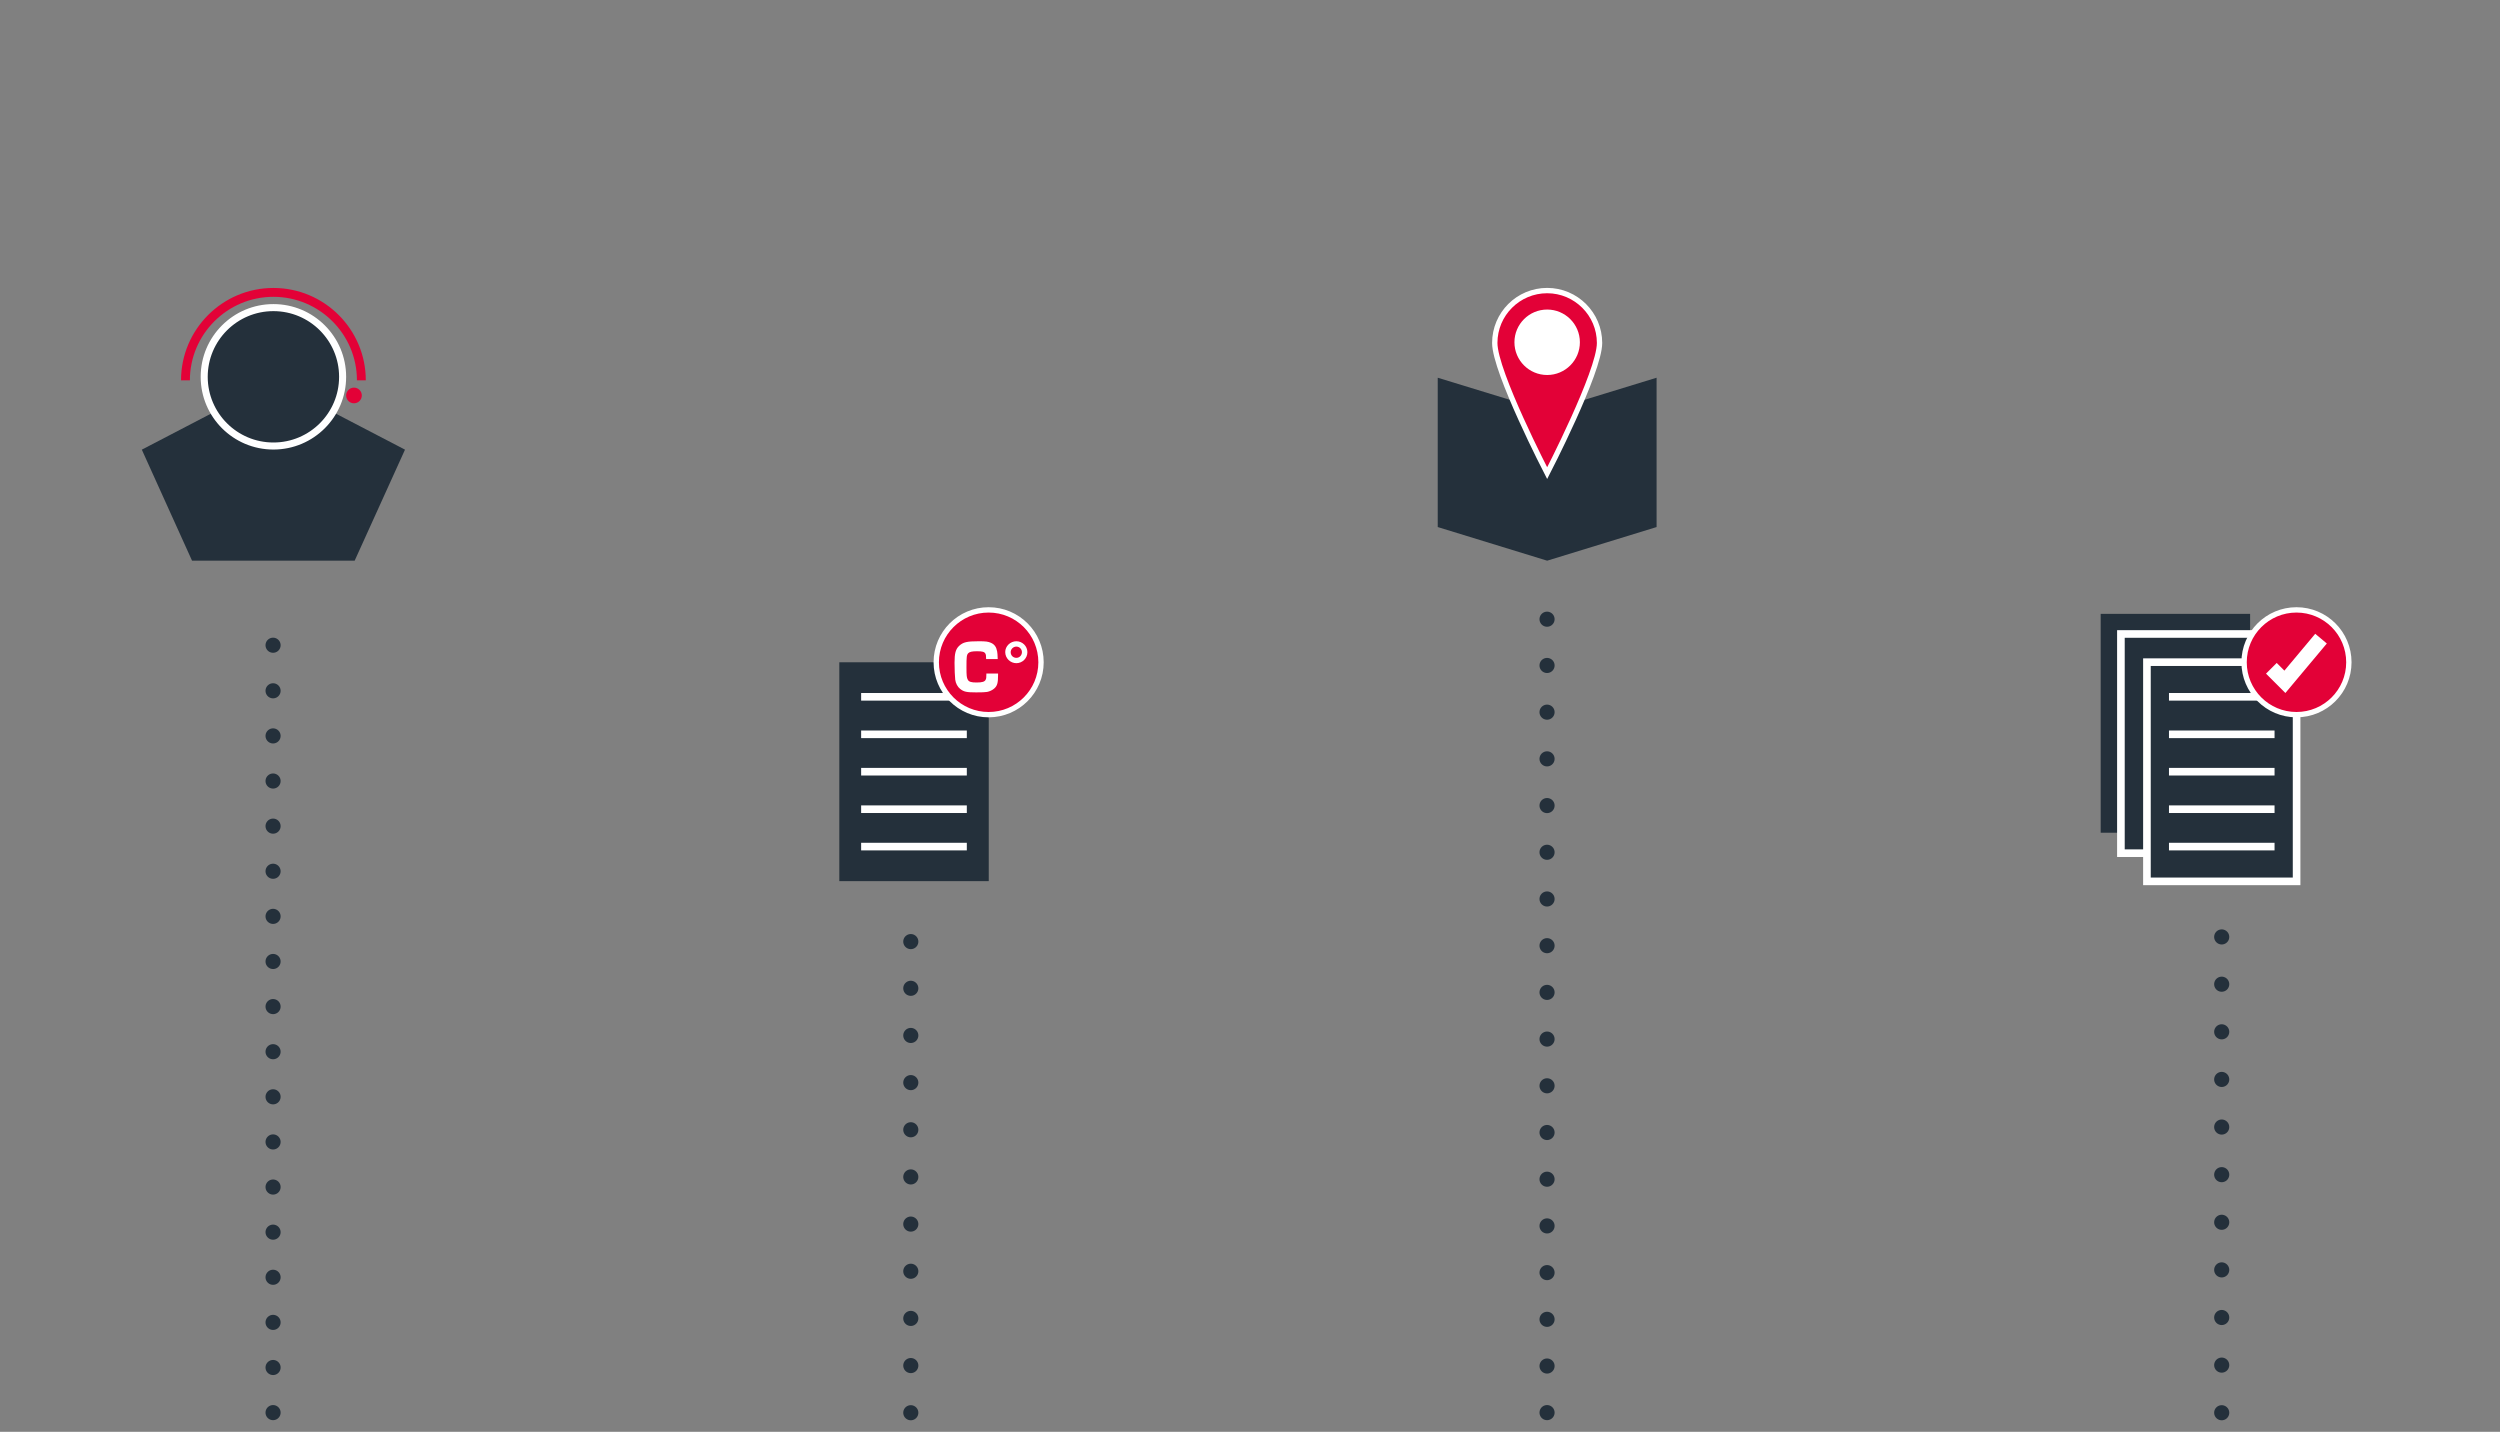 <?xml version="1.0" encoding="UTF-8"?><svg id="a" xmlns="http://www.w3.org/2000/svg" viewBox="0 0 220 126"><rect x="0" y="0" width="220" height="126" fill="#808080" stroke="none"/><defs><style>.b,.c,.d,.e,.f,.g,.h,.i,.j,.k,.l{fill:none;}.b,.c,.f,.g,.h,.l{stroke-width:1.33px;}.b,.d,.e,.i,.k{stroke:#fff;}.c{stroke-dasharray:0 0 0 0 0 0 0 4.15;}.c,.f,.g,.h,.l{stroke:#24303b;stroke-linecap:round;stroke-linejoin:round;}.d{stroke-miterlimit:10;}.d,.e{stroke-width:.67px;}.m{fill:#fff;}.n{fill:#e30137;}.o{fill:#24303b;}.f{stroke-dasharray:0 0 0 0 0 0 0 4.19;}.g{stroke-dasharray:0 0 0 0 0 0 0 4.11;}.h{stroke-dasharray:0 0 0 0 0 0 0 3.97;}.i{stroke-width:.47px;}.j{stroke:#e30137;stroke-width:.78px;}.k{stroke-width:.62px;}</style></defs><rect class="o" x="184.86" y="54.02" width="13.15" height="19.26"/><rect class="o" x="186.64" y="55.79" width="13.17" height="19.29"/><rect class="d" x="186.64" y="55.79" width="13.17" height="19.29"/><rect class="o" x="188.93" y="58.27" width="13.17" height="19.29"/><rect class="d" x="188.93" y="58.27" width="13.17" height="19.29"/><line class="e" x1="190.87" y1="61.32" x2="200.16" y2="61.32"/><line class="e" x1="190.87" y1="64.62" x2="200.16" y2="64.62"/><line class="e" x1="190.87" y1="67.91" x2="200.16" y2="67.91"/><line class="e" x1="190.87" y1="71.21" x2="200.16" y2="71.21"/><line class="e" x1="190.87" y1="74.5" x2="200.16" y2="74.5"/><g><path class="n" d="M202.09,62.89c2.55,0,4.61-2.06,4.61-4.61s-2.07-4.61-4.61-4.61-4.61,2.07-4.61,4.61,2.07,4.61,4.61,4.61"/><circle class="i" cx="202.09" cy="58.28" r="4.61"/></g><polyline class="b" points="199.88 58.81 201.07 60 204.25 56.2"/><line class="f" x1="195.51" y1="120.13" x2="195.51" y2="84.54"/><path class="l" d="M195.51,82.45h0m0,41.87h0"/><line class="g" x1="136.14" y1="120.21" x2="136.14" y2="56.54"/><path class="l" d="M136.14,54.49h0m0,69.82h0"/><line class="c" x1="80.15" y1="120.17" x2="80.15" y2="84.93"/><path class="l" d="M80.15,82.86h0m0,41.46h0"/><line class="h" x1="24.03" y1="120.34" x2="24.03" y2="58.77"/><path class="l" d="M24.03,56.78h0m0,67.53h0"/><polygon class="o" points="126.52 46.38 136.15 49.34 145.78 46.38 145.78 33.24 136.15 36.19 126.52 33.24 126.52 46.38"/><g><path class="n" d="M136.15,41.64s4.61-8.92,4.61-11.46-2.07-4.61-4.61-4.61-4.61,2.06-4.61,4.61,4.61,11.46,4.61,11.46"/><path class="i" d="M136.15,41.64s4.61-8.92,4.61-11.46-2.07-4.61-4.61-4.61-4.61,2.06-4.61,4.61,4.61,11.46,4.61,11.46Z"/><path class="m" d="M136.15,33c1.59,0,2.88-1.29,2.88-2.88s-1.29-2.88-2.88-2.88-2.88,1.29-2.88,2.88,1.29,2.88,2.88,2.88"/></g><rect class="o" x="73.86" y="58.28" width="13.15" height="19.26"/><line class="e" x1="75.78" y1="61.32" x2="85.08" y2="61.32"/><line class="e" x1="75.78" y1="64.62" x2="85.08" y2="64.62"/><line class="e" x1="75.78" y1="67.91" x2="85.08" y2="67.91"/><line class="e" x1="75.78" y1="71.21" x2="85.08" y2="71.21"/><line class="e" x1="75.78" y1="74.5" x2="85.08" y2="74.5"/><g><path class="n" d="M87,62.89c2.55,0,4.61-2.06,4.61-4.61s-2.07-4.61-4.61-4.61-4.61,2.07-4.61,4.61,2.06,4.61,4.61,4.61"/><circle class="i" cx="87" cy="58.28" r="4.61"/></g><g><path class="m" d="M87.83,59.26v.14c0,.71-.07,.96-.35,1.2-.15,.13-.39,.25-.62,.29-.15,.03-.51,.04-.96,.04-.85,0-1.08-.05-1.41-.31-.22-.17-.39-.49-.43-.81-.03-.29-.06-.87-.06-1.49,0-.83,.1-1.19,.4-1.48,.35-.33,.69-.41,1.74-.41,.62,0,.82,.03,1.07,.14,.31,.14,.47,.37,.54,.76,.03,.15,.03,.26,.05,.67h-1.02c0-.32-.02-.39-.07-.49-.09-.15-.26-.2-.73-.2-.44,0-.65,.05-.77,.17-.14,.15-.16,.29-.16,1.24,0,.76,.02,.92,.12,1.1,.1,.18,.3,.24,.77,.24,.5,0,.72-.07,.8-.25,.05-.11,.06-.17,.06-.45v-.09h1.03Z"/><path class="m" d="M90.41,57.39c0,.54-.44,.97-.97,.97s-.98-.43-.98-.98c0-.52,.45-.95,.98-.95s.97,.43,.97,.96h0Zm-1.47,0c0,.29,.22,.5,.5,.5s.49-.23,.49-.5-.22-.49-.49-.49-.5,.22-.5,.49Z"/></g><polygon class="o" points="24.06 33.54 12.48 39.57 16.9 49.34 31.21 49.34 35.64 39.57 24.06 33.54"/><g><path class="o" d="M24.06,39.25c3.37,0,6.09-2.73,6.09-6.09s-2.73-6.1-6.09-6.1-6.1,2.73-6.1,6.1,2.73,6.09,6.1,6.09"/><circle class="k" cx="24.06" cy="33.16" r="6.09"/><path class="j" d="M31.8,33.47c0-4.27-3.47-7.74-7.74-7.74s-7.74,3.47-7.74,7.74"/><path class="n" d="M31.15,35.49c.38,0,.69-.31,.69-.69s-.31-.69-.69-.69-.69,.31-.69,.69,.31,.69,.69,.69"/></g></svg>
